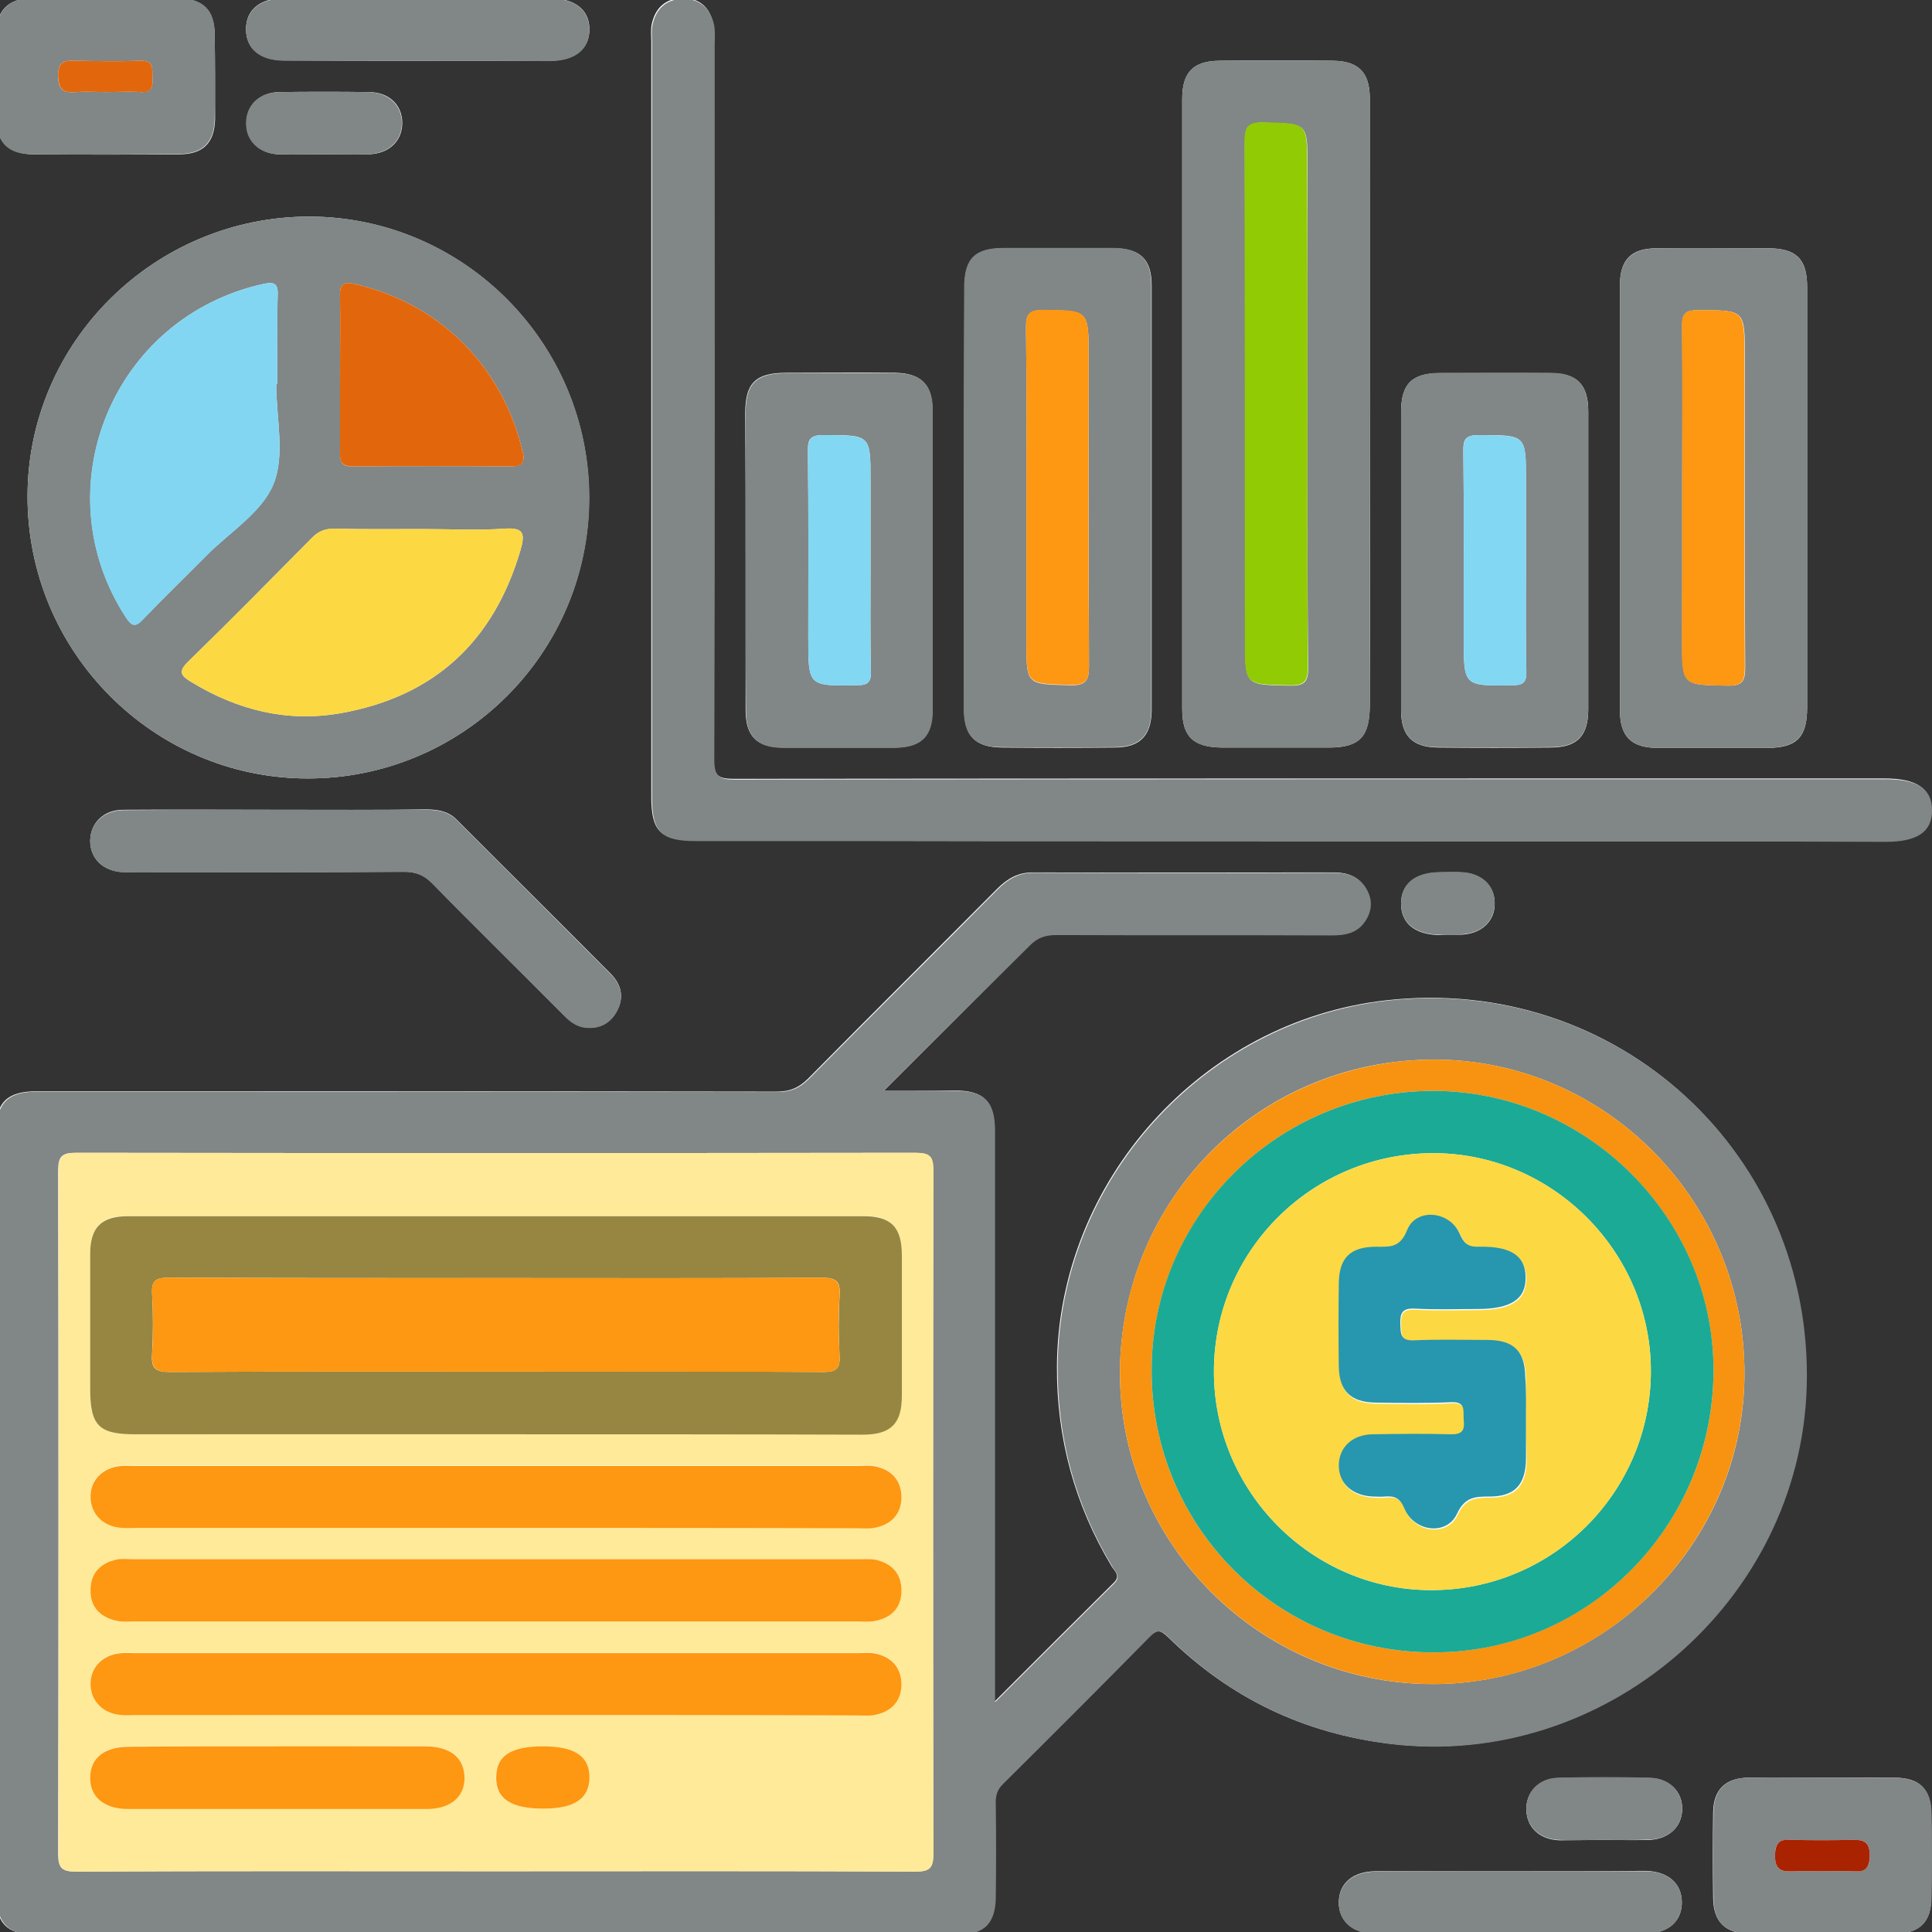 <?xml version="1.0" encoding="utf-8"?>
<!-- Generator: Adobe Illustrator 22.0.1, SVG Export Plug-In . SVG Version: 6.00 Build 0)  -->
<svg version="1.1" id="Layer_1" xmlns="http://www.w3.org/2000/svg" xmlns:xlink="http://www.w3.org/1999/xlink" x="0px" y="0px"
	 viewBox="0 0 512 512" style="enable-background:new 0 0 512 512;" xml:space="preserve">
<rect x="0" y="0" width="512" height="512" fill="#333333" stroke="none"/>
<style type="text/css">
	.st0{fill:#FEFEFE;}
	.st1{fill:#818687;}
	.st2{fill:#FEEA98;}
	.st3{fill:#F79310;}
	.st4{fill:#FCD843;}
	.st5{fill:#82D6F2;}
	.st6{fill:#E2670C;}
	.st7{fill:#90CB04;}
	.st8{fill:#FE9711;}
	.st9{fill:#82D7F3;}
	.st10{fill:#A92300;}
	.st11{fill:#968641;}
	.st12{fill:#1AAA95;}
	.st13{fill:#2796AF;}
</style>
<g>
	<path class="st0" d="M234.2,289.1c13.4-13.4,26-25.9,38.4-38.5c2.1-2.2,4.3-2.9,7.2-2.9c24.3,0.1,48.6,0,72.9,0.1
		c3.7,0,6.9-0.6,9-3.9c1.7-2.7,1.9-5.5,0.3-8.3c-1.9-3.4-5-4.4-8.7-4.4c-26.5,0-53.1,0.1-79.6,0c-4,0-6.8,1.7-9.5,4.4
		c-16.6,16.7-33.4,33.4-50,50.2c-2.5,2.5-4.9,3.5-8.5,3.5c-65.3-0.1-130.6-0.1-195.9-0.1C2.1,289.2-1,292-1,299.1
		c0,67.9,0,135.8,0,203.7c0,6.8,3,9.8,9.8,9.8c81.7,0,163.4,0,245,0c7,0,9.9-3,9.9-10.2c0-8.1,0.1-16.2,0-24.3c0-2.2,0.4-3.8,2-5.5
		c13-12.8,25.9-25.7,38.7-38.8c2.2-2.2,3.2-1.8,5.2,0.1c16.4,16.1,36,25.5,58.8,28.2c56.6,6.8,108.6-37.7,110.2-94.7
		c1.8-61.6-49.9-109.2-111.3-102.3c-48.8,5.5-86.9,47.9-87.2,97c-0.1,19,4.7,36.7,14.5,53c0.8,1.3,2.5,2.5,0.5,4.4
		c-10.3,10.2-20.6,20.5-31.6,31.5c0-2.6,0-4.1,0-5.6c0-48.6,0-97.2,0-145.8c0-7.8-2.8-10.6-10.5-10.6
		C247.3,289.1,241.3,289.1,234.2,289.1z M7.3,131.4c-0.1,41.2,33.2,74.8,74.1,74.9c41.2,0.1,74.7-33.2,74.7-74.3
		c0.1-40.9-33.1-74.4-73.9-74.6C41.1,57.3,7.4,90.5,7.3,131.4z M342,222.9c52.5,0,105.1,0,157.6,0c8.3,0,12.3-2.7,12.2-8.4
		c-0.1-5.6-3.9-8.2-12.4-8.2c-101.7,0-203.3,0-305,0.1c-4.2,0-5.3-0.9-5.3-5.3c0.2-63.1,0.1-126.1,0.1-189.2c0-1.9,0.2-3.9-0.2-5.7
		c-0.9-4.2-3.6-6.7-8-6.7c-4.6,0-7.4,2.6-8.3,7c-0.3,1.5-0.1,3.1-0.1,4.6c0,66.7,0,133.4,0,200c0,9.2,2.4,11.6,11.6,11.6
		C236.9,222.9,289.5,222.9,342,222.9z M363,107.6c0-27.2,0-54.4,0-81.6c0-6.8-3-9.8-9.7-9.9c-10-0.1-20-0.1-30,0c-7,0-10,3-10,10.1
		c0,53.9,0,107.8,0,161.7c0,7.3,2.9,10.1,10.5,10.2c9.5,0,18.9,0,28.4,0c8,0,10.7-2.8,10.8-10.9C363.1,160.6,363,134.1,363,107.6z
		 M255.5,132.1c0,18.6,0,37.2,0,55.8c0,7.1,2.9,10.1,9.9,10.2c10,0.1,20,0.1,30,0c6.7,0,9.7-3.1,9.8-9.8c0-37.5,0-75.1,0-112.6
		c0-7-3-9.9-10.2-9.9c-9.6,0-19.3,0-28.9,0c-7.7,0-10.5,2.8-10.5,10.6C255.5,94.9,255.5,113.5,255.5,132.1z M478.9,131.8
		c0-18.6,0-37.2,0-55.8c0-7.4-2.9-10.2-10.4-10.2c-9.8,0-19.6-0.1-29.4,0c-6.8,0-9.8,3-9.8,9.8c0,37.5,0,75.1,0,112.6
		c0,7,3,10,10.1,10c9.6,0,19.3,0,28.9,0c7.8,0,10.6-2.8,10.6-10.6C478.9,168.9,478.9,150.3,478.9,131.8z M197.6,148.3
		c0,13.3,0,26.5,0,39.8c0,7.1,3,10,10,10c9.8,0,19.6,0,29.4,0c7.1,0,10.1-3,10.1-10c0-26.5,0-53,0-79.5c0-6.7-3.1-9.7-9.8-9.8
		c-9.6-0.1-19.3,0-28.9,0c-8.2,0-10.9,2.7-10.9,10.7C197.6,122.5,197.6,135.4,197.6,148.3z M371.3,148.4c0,13.3,0,26.5,0,39.8
		c0,6.8,3,9.8,9.7,9.9c10,0.1,20,0.1,29.9,0c7,0,10-3,10-10.1c0-26.3,0-52.7,0-79c0-7.1-3-10.1-10-10.1c-9.8-0.1-19.6,0-29.4,0
		c-7.4,0-10.2,2.9-10.2,10.4C371.3,122.3,371.3,135.4,371.3,148.4z M73.5,214.6c-13.6,0-27.2-0.1-40.8,0c-5.3,0-8.7,3.5-8.8,8.2
		c0,4.7,3.4,8.1,8.7,8.3c1.2,0.1,2.4,0,3.6,0c23.6,0,47.2,0.1,70.8-0.1c3.2,0,5.4,0.9,7.6,3.1c11.3,11.6,22.9,22.9,34.3,34.4
		c1.9,1.9,3.8,3.6,6.5,3.8c3.6,0.3,6.4-1.2,8.1-4.4c2-3.7,1.1-7.1-1.7-9.9c-13.6-13.7-27.3-27.3-40.9-40.9c-2.2-2.2-5.1-2.6-8.1-2.6
		C99.7,214.7,86.6,214.6,73.5,214.6z M27.9-0.5c-6.5,0-13.1-0.1-19.6,0C2.2-0.3-0.9,2.7-0.9,8.8C-1,16.4-1,24-0.9,31.5
		c0.1,6.3,3.2,9.3,9.7,9.4c12.9,0.1,25.8,0.1,38.7,0c6.4,0,9.4-3.1,9.5-9.5c0-7.4,0-14.8-0.1-22.2c-0.1-6.6-3.1-9.6-9.9-9.6
		C40.6-0.5,34.3-0.5,27.9-0.5z M482.9,471.1c-6.5,0-13.1-0.1-19.6,0c-6.1,0.1-9.2,3.2-9.3,9.2c-0.1,7.6-0.1,15.1,0,22.7
		c0.1,6.3,3.2,9.4,9.6,9.4c12.9,0.1,25.8,0.1,38.7,0c6.4,0,9.5-3.1,9.5-9.5c0.1-7.4,0.1-14.8,0-22.2c-0.1-6.7-3.1-9.6-9.9-9.6
		C495.7,471,489.3,471.1,482.9,471.1z M110.5,16.1c11.7,0,23.4,0,35.1,0c6.8,0,10.7-3.2,10.6-8.5c-0.1-5.1-3.9-8-10.5-8.1
		c-23.4,0-46.8,0-70.2,0c-6.5,0-10.3,3-10.3,8.2S68.9,16,75.4,16C87.2,16.1,98.8,16.1,110.5,16.1z M400.8,495.9c-12,0-24.1,0-36.1,0
		c-6.1,0-9.8,3.1-9.9,8.1s3.6,8.4,9.6,8.4c23.9,0,47.8,0,71.7,0c6,0,9.7-3.3,9.6-8.4c-0.1-5-3.7-8.1-9.8-8.2
		C424.2,495.9,412.5,495.9,400.8,495.9z M85.7,40.9c4,0,7.9,0.1,11.9,0c5.5-0.1,9.1-3.6,9-8.5c-0.1-4.7-3.6-8-8.9-8
		c-7.9-0.1-15.8-0.1-23.7,0c-5.2,0.1-8.7,3.5-8.7,8.2s3.4,8.1,8.6,8.3C77.8,41,81.8,40.9,85.7,40.9z M424.6,487.6
		c4.1,0,8.2,0.1,12.4,0c5.3-0.2,8.7-3.5,8.8-8.1c0.1-4.7-3.4-8.2-8.6-8.3c-8.1-0.1-16.1-0.2-24.2,0c-5.2,0.1-8.6,3.7-8.5,8.4
		c0.1,4.7,3.5,7.9,8.8,8.1C417,487.7,420.8,487.6,424.6,487.6z M383.6,247.7c1.2,0,2.4,0,3.6,0c5.5-0.2,9.1-3.7,8.9-8.5
		c-0.1-4.7-3.6-7.8-8.9-8c-1.9-0.1-3.8,0-5.7,0c-6.5,0.1-10.2,3.1-10.2,8.3s3.7,8.2,10.2,8.3C382.2,247.7,382.9,247.7,383.6,247.7z"
		/>
	<path class="st1" d="M234.2,289.1c7.1,0,13.1,0,19,0c7.7,0,10.5,2.8,10.5,10.6c0,48.6,0,97.2,0,145.8c0,1.5,0,3,0,5.6
		c11-11,21.3-21.3,31.6-31.5c1.9-1.9,0.2-3.1-0.5-4.4c-9.8-16.3-14.6-34-14.5-53c0.3-49.1,38.4-91.4,87.2-97
		c61.3-6.9,113.1,40.7,111.3,102.3c-1.7,57-53.6,101.5-110.2,94.7c-22.9-2.8-42.5-12.1-58.8-28.2c-2-2-3.1-2.3-5.2-0.1
		c-12.8,13-25.7,25.9-38.7,38.8c-1.7,1.6-2.1,3.3-2,5.5c0.1,8.1,0.1,16.2,0,24.3c0,7.1-2.9,10.2-9.9,10.2c-81.7,0-163.4,0-245,0
		c-6.7,0-9.8-3.1-9.8-9.8c0-67.9,0-135.8,0-203.7c0-7.1,3.1-9.9,10.8-9.9c65.3,0,130.6,0,195.9,0.1c3.6,0,6-1,8.5-3.5
		c16.6-16.8,33.4-33.4,50-50.2c2.7-2.7,5.5-4.4,9.5-4.4c26.5,0.1,53.1,0.1,79.6,0c3.7,0,6.8,1,8.7,4.4c1.6,2.8,1.4,5.7-0.3,8.3
		c-2.1,3.3-5.3,3.9-9,3.9c-24.3-0.1-48.6,0-72.9-0.1c-3,0-5.1,0.7-7.2,2.9C260.2,263.2,247.6,275.7,234.2,289.1z M131.4,495.9
		c37,0,74.1-0.1,111.1,0.1c3.8,0,4.8-0.9,4.8-4.8c-0.1-60.3-0.1-120.6,0-180.9c0-3.8-0.9-4.8-4.8-4.8c-74.1,0.1-148.2,0.1-222.3,0
		c-3.8,0-4.8,0.9-4.8,4.8c0.1,60.3,0.1,120.6,0,180.9c0,3.8,0.9,4.8,4.8,4.8C57.3,495.8,94.4,495.9,131.4,495.9z M462.3,364
		c0.1-45.6-36.7-83-81.9-83.2c-46.4-0.2-83.5,36.7-83.6,83.1c0,45.2,37.1,82.3,82.7,82.4C424.8,446.4,462.3,409.2,462.3,364z"/>
	<path class="st1" d="M7.3,131.4c0.1-40.9,33.7-74.1,75-74c40.8,0.2,73.9,33.7,73.9,74.6c-0.1,41.1-33.6,74.4-74.7,74.3
		C40.5,206.2,7.2,172.7,7.3,131.4z M112,140.2c-7.8,0-15.5,0.1-23.3-0.1c-2.4,0-4.2,0.6-5.9,2.3c-10.9,11-21.8,22.1-32.9,32.9
		c-3,2.9-1.7,3.9,0.9,5.5c12.2,7.4,25.3,10.7,39.5,8.2c24.8-4.4,40.5-19,47.6-43.1c1.2-4.2,1.2-6.2-4.2-5.8
		C126.5,140.6,119.2,140.2,112,140.2z M73.2,101.8c0.1,0,0.2,0,0.3,0c0-7.9-0.2-15.8,0.1-23.7c0.1-3.1-1.1-3.4-3.6-2.9
		c-40.4,8.8-58.8,54.7-36.5,88.6c1.7,2.5,2.7,2.1,4.5,0.2c5.5-5.7,11.2-11.2,16.7-16.8c6.2-6.2,14.8-11.5,17.8-19
		C75.6,120.6,73.2,110.7,73.2,101.8z M90.1,99.4c0,6.9,0.1,13.8,0,20.6c0,2.6,0.6,3.7,3.4,3.6c13.9-0.1,27.9-0.1,41.8,0
		c2.7,0,3.9-0.7,3.3-3.5c-5.1-22.4-21.5-39.6-44.8-44.9c-2.6-0.6-3.8,0.1-3.7,3C90.2,85.3,90.1,92.3,90.1,99.4z"/>
	<path class="st1" d="M342,222.9c-52.5,0-105.1,0-157.6,0c-9.2,0-11.6-2.4-11.6-11.6c0-66.7,0-133.4,0-200c0-1.5-0.2-3.1,0.1-4.6
		c0.9-4.4,3.7-7,8.3-7c4.3,0,7,2.6,8,6.7c0.4,1.8,0.2,3.8,0.2,5.7c0,63.1,0.1,126.1-0.1,189.2c0,4.3,1.1,5.3,5.3,5.3
		c101.7-0.1,203.3-0.1,305-0.1c8.5,0,12.4,2.5,12.4,8.2c0.1,5.7-3.9,8.4-12.2,8.4C447.1,222.9,394.6,222.9,342,222.9z"/>
	<path class="st1" d="M363,107.6c0,26.5,0,53,0,79.6c0,8.1-2.7,10.9-10.8,10.9c-9.5,0-18.9,0-28.4,0c-7.5,0-10.5-2.8-10.5-10.2
		c0-53.9,0-107.8,0-161.7c0-7.1,2.9-10.1,10-10.1c10-0.1,20-0.1,30,0c6.7,0,9.7,3.1,9.7,9.9C363.1,53.2,363,80.4,363,107.6z
		 M346.5,107.5c0-21.2,0-42.4,0-63.6c0-11.4,0-11.1-11.6-11.4c-4.2-0.1-5,1.3-5,5.2C330,81.8,330,125.9,330,170
		c0,11.7,0,11.5,11.9,11.7c4,0.1,4.8-1.2,4.8-4.9C346.4,153.7,346.5,130.6,346.5,107.5z"/>
	<path class="st1" d="M255.5,132.1c0-18.6,0-37.2,0-55.8c0-7.8,2.8-10.6,10.5-10.6c9.6,0,19.3,0,28.9,0c7.1,0,10.2,2.9,10.2,9.9
		c0,37.5,0,75.1,0,112.6c0,6.7-3.1,9.8-9.8,9.8c-10,0.1-20,0.1-30,0c-7,0-9.9-3-9.9-10.2C255.5,169.3,255.5,150.7,255.5,132.1z
		 M272,131.7c0,12.7,0,25.5,0,38.2c0,11.7,0,11.4,11.7,11.7c4.3,0.1,4.9-1.5,4.9-5.2c-0.1-27.3-0.1-54.7-0.1-82
		c0-12.3,0-12.1-12.2-12.2c-3.8,0-4.4,1.3-4.4,4.7C272.1,101.8,272,116.8,272,131.7z"/>
	<path class="st1" d="M478.9,131.8c0,18.6,0,37.2,0,55.8c0,7.7-2.8,10.5-10.6,10.6c-9.6,0-19.3,0-28.9,0c-7.1,0-10.1-3-10.1-10
		c0-37.5,0-75.1,0-112.6c0-6.7,3-9.7,9.8-9.8c9.8-0.1,19.6,0,29.4,0c7.5,0,10.4,2.9,10.4,10.2C478.9,94.6,478.9,113.2,478.9,131.8z
		 M445.8,131.4c0,12.7,0,25.5,0,38.2c0,12.1,0,11.9,11.9,12.1c3.9,0.1,4.8-1,4.8-4.8c-0.2-27.5-0.1-55-0.1-82.6
		c0-12.2,0-12.1-12.4-12.1c-3.4,0-4.3,1-4.2,4.3C445.9,101.4,445.8,116.4,445.8,131.4z"/>
	<path class="st1" d="M197.6,148.3c0-12.9,0-25.8,0-38.7c0-8,2.7-10.7,10.9-10.7c9.6,0,19.3,0,28.9,0c6.7,0,9.8,3,9.8,9.8
		c0,26.5,0,53,0,79.5c0,7-3,9.9-10.1,10c-9.8,0-19.6,0-29.4,0c-7.1,0-10-3-10-10C197.6,174.8,197.6,161.5,197.6,148.3z M230.7,149
		c0-7.2,0-14.5,0-21.7c0-12.1,0-12-12.4-12c-3.4,0-4.3,0.9-4.2,4.3c0.2,16.5,0.1,33,0.1,49.5c0,12.8,0,12.7,12.9,12.5
		c2.9,0,3.8-0.8,3.7-3.7C230.6,168.3,230.7,158.6,230.7,149z"/>
	<path class="st1" d="M371.3,148.4c0-13.1,0-26.2,0-39.2c0-7.5,2.9-10.3,10.2-10.4c9.8,0,19.6,0,29.4,0c7,0,9.9,3,10,10.1
		c0,26.3,0,52.7,0,79c0,7.1-3,10.1-10,10.1c-10,0.1-20,0.1-29.9,0c-6.7,0-9.7-3.1-9.7-9.9C371.3,174.9,371.3,161.7,371.3,148.4z
		 M404.4,149c0-7.2,0-14.5,0-21.7c0-12.1,0-12-12.4-12c-3.4,0-4.3,0.9-4.2,4.3c0.2,16.5,0.1,33,0.1,49.5c0,12.8,0,12.7,12.9,12.5
		c2.9,0,3.8-0.8,3.7-3.7C404.3,168.3,404.4,158.6,404.4,149z"/>
	<path class="st1" d="M73.5,214.6c13.1,0,26.2,0,39.3,0c3,0,5.9,0.4,8.1,2.6c13.7,13.6,27.3,27.3,40.9,40.9c2.8,2.8,3.7,6.2,1.7,9.9
		c-1.7,3.2-4.5,4.7-8.1,4.4c-2.8-0.2-4.7-1.9-6.5-3.8c-11.4-11.5-23-22.8-34.3-34.4c-2.2-2.3-4.5-3.2-7.6-3.1
		c-23.6,0.1-47.2,0.1-70.8,0.1c-1.2,0-2.4,0-3.6,0c-5.2-0.3-8.7-3.6-8.7-8.3s3.5-8.1,8.8-8.2C46.3,214.6,59.9,214.6,73.5,214.6z"/>
	<path class="st1" d="M27.9-0.5c6.4,0,12.7,0,19.1,0c6.8,0.1,9.9,3,9.9,9.6c0.1,7.4,0.1,14.8,0,22.2c-0.1,6.4-3.1,9.5-9.5,9.5
		C34.5,41,21.6,41,8.7,40.9c-6.5,0-9.6-3-9.7-9.4C-1,24-1,16.4-0.9,8.8c0.1-6.1,3.2-9.2,9.2-9.3C14.8-0.5,21.4-0.5,27.9-0.5z
		 M28,24.4c3.1,0,6.2-0.2,9.3,0c3.2,0.2,3.2-1.7,3.1-3.9c-0.1-2.2,0.5-4.5-3.2-4.4c-5.7,0.2-11.4,0.1-17,0c-2.9-0.1-4.8,0-4.8,3.9
		s1.5,4.7,4.9,4.4C22.9,24.2,25.5,24.4,28,24.4z"/>
	<path class="st1" d="M482.9,471.1c6.4,0,12.7,0,19.1,0c6.8,0.1,9.8,3,9.9,9.6c0.1,7.4,0.1,14.8,0,22.2c-0.1,6.4-3.1,9.5-9.5,9.5
		c-12.9,0.1-25.8,0.1-38.7,0c-6.5,0-9.6-3.1-9.6-9.4c-0.1-7.6-0.1-15.1,0-22.7c0.1-6.1,3.2-9.1,9.3-9.2
		C469.9,471,476.4,471.1,482.9,471.1z M482.6,495.9c2.6,0,5.2-0.1,7.7,0c2.9,0.1,5.2,0.3,5.2-4c0.1-4.7-2.4-4.3-5.5-4.3
		c-4.8,0.1-9.6,0.1-14.4,0c-2.9-0.1-5.2-0.3-5.2,4c-0.1,4.7,2.4,4.4,5.5,4.3C478.1,495.8,480.4,495.9,482.6,495.9z"/>
	<path class="st1" d="M110.5,16.1c-11.7,0-23.4,0-35.1,0c-6.5,0-10.2-3.1-10.2-8.3s3.7-8.2,10.3-8.2c23.4,0,46.8,0,70.2,0
		c6.6,0,10.3,2.9,10.5,8.1c0.1,5.3-3.7,8.5-10.6,8.5C133.9,16.1,122.2,16.1,110.5,16.1z"/>
	<path class="st1" d="M400.8,495.9c11.7,0,23.4,0,35.1,0c6.1,0,9.8,3.1,9.8,8.2c0.1,5-3.6,8.3-9.6,8.4c-23.9,0-47.8,0-71.7,0
		c-6,0-9.7-3.4-9.6-8.4s3.8-8.1,9.9-8.1C376.7,495.9,388.8,495.9,400.8,495.9z"/>
	<path class="st1" d="M85.7,40.9c-4,0-7.9,0.1-11.9,0c-5.2-0.2-8.7-3.6-8.6-8.3c0-4.7,3.5-8.1,8.7-8.2c7.9-0.1,15.8-0.1,23.7,0
		c5.3,0.1,8.8,3.4,8.9,8c0.1,4.9-3.5,8.3-9,8.5C93.6,41,89.7,40.9,85.7,40.9z"/>
	<path class="st1" d="M424.6,487.6c-3.8,0-7.6,0.1-11.3,0c-5.3-0.2-8.7-3.4-8.8-8.1c-0.1-4.7,3.4-8.3,8.5-8.4
		c8.1-0.2,16.1-0.2,24.2,0c5.2,0.1,8.6,3.7,8.6,8.3c-0.1,4.7-3.5,8-8.8,8.1C432.8,487.7,428.7,487.6,424.6,487.6z"/>
	<path class="st1" d="M383.6,247.7c-0.7,0-1.4,0-2.1,0c-6.5-0.1-10.2-3.1-10.2-8.3s3.7-8.2,10.2-8.3c1.9,0,3.8-0.1,5.7,0
		c5.3,0.2,8.8,3.4,8.9,8c0.1,4.9-3.4,8.3-8.9,8.5C386,247.8,384.8,247.7,383.6,247.7z"/>
	<path class="st2" d="M131.4,495.9c-37,0-74.1-0.1-111.1,0.1c-3.9,0-4.8-0.9-4.8-4.8c0.1-60.3,0.1-120.6,0-180.9
		c0-3.9,1-4.8,4.8-4.8c74.1,0.1,148.2,0.1,222.3,0c3.9,0,4.8,0.9,4.8,4.8c-0.1,60.3-0.1,120.6,0,180.9c0,3.9-1,4.8-4.8,4.8
		C205.5,495.8,168.4,495.9,131.4,495.9z M131.5,380.1c32.4,0,64.8,0,97.1,0c7.4,0,10.3-2.9,10.4-10.3c0-12.4,0-24.8,0-37.2
		c0-7.5-2.9-10.4-10.2-10.4c-64.9,0-129.8,0-194.8,0c-7.1,0-10.1,2.9-10.1,10c0,11.9,0,23.8,0,35.6c0,10,2.2,12.2,12,12.2
		C67.7,380.1,99.6,380.1,131.5,380.1z M130.9,454.5c32,0,64.1,0,96.1,0c1.7,0,3.5,0.2,5.1-0.2c4.2-0.9,6.7-3.6,6.8-7.9
		c0.1-4.6-2.6-7.4-7-8.3c-1.5-0.3-3.1-0.1-4.6-0.1c-63.9,0-127.8,0-191.6,0c-1.2,0-2.4-0.1-3.6,0c-4.9,0.4-8.2,3.8-8.1,8.3
		s3.4,7.8,8.3,8.1c1.4,0.1,2.8,0,4.1,0C67.8,454.5,99.4,454.5,130.9,454.5z M131.5,429.7c31.9,0,63.7,0,95.6,0
		c1.5,0,3.1,0.2,4.6-0.1c4.4-0.8,7.1-3.5,7.2-8.1c0-4.6-2.6-7.3-7.1-8.2c-1.3-0.3-2.7-0.1-4.1-0.1c-64.2,0-128.5,0-192.7,0
		c-1.4,0-2.8-0.1-4.1,0.1c-4.2,0.9-6.8,3.5-6.9,7.8c-0.2,4.6,2.4,7.4,6.8,8.4c1.6,0.4,3.4,0.2,5.1,0.2
		C67.8,429.7,99.6,429.7,131.5,429.7z M130.9,404.9c32,0,64.1,0,96.1,0c1.7,0,3.5,0.2,5.1-0.2c4.2-0.9,6.7-3.6,6.8-7.9
		c0.1-4.6-2.6-7.4-7-8.3c-1.5-0.3-3.1-0.1-4.6-0.1c-63.9,0-127.8,0-191.6,0c-1.2,0-2.4-0.1-3.6,0c-4.9,0.4-8.2,3.8-8.1,8.3
		s3.4,7.8,8.3,8.1c1.4,0.1,2.8,0,4.1,0C67.8,404.9,99.4,404.9,130.9,404.9z M74,462.8c-13.2,0-26.5,0-39.7,0c-6.6,0-10.3,3-10.4,8.1
		c-0.1,5.2,3.7,8.4,10.1,8.4c26.3,0,52.6,0,79,0c6.4,0,10.2-3.2,10.1-8.4c-0.1-5.2-3.8-8.1-10.4-8.2C99.8,462.8,86.9,462.8,74,462.8
		z M143.9,462.8c-8.5,0-12.3,2.5-12.5,8c-0.2,5.8,3.9,8.5,12.5,8.5c8.3,0,12.3-2.7,12.2-8.3C156.2,465.4,152.3,462.8,143.9,462.8z"
		/>
	<path class="st3" d="M462.3,364c-0.1,45.2-37.5,82.5-82.8,82.3c-45.6-0.2-82.7-37.2-82.7-82.4c0-46.3,37.2-83.2,83.6-83.1
		C425.6,281,462.4,318.4,462.3,364z M379.8,289.1c-41.1,0-74.5,33.3-74.6,74c-0.1,41.5,33.3,74.9,74.8,74.8
		c41-0.1,74.2-33.7,74.1-75C453.9,322.5,420.3,289.1,379.8,289.1z"/>
	<path class="st4" d="M112,140.2c7.2,0,14.5,0.4,21.7-0.1c5.4-0.4,5.4,1.6,4.2,5.8c-7.1,24.1-22.8,38.7-47.6,43.1
		c-14.2,2.5-27.3-0.8-39.5-8.2c-2.6-1.6-3.9-2.6-0.9-5.5c11.1-10.8,22-21.8,32.9-32.9c1.7-1.7,3.5-2.4,5.9-2.3
		C96.5,140.3,104.2,140.2,112,140.2z"/>
	<path class="st5" d="M73.2,101.8c0,8.9,2.4,18.8-0.7,26.5c-3,7.5-11.6,12.7-17.8,19c-5.6,5.6-11.3,11.1-16.7,16.8
		c-1.8,1.9-2.8,2.3-4.5-0.2C11.1,129.9,29.6,84,70,75.2c2.5-0.5,3.7-0.2,3.6,2.9c-0.2,7.9-0.1,15.8-0.1,23.7
		C73.4,101.8,73.3,101.8,73.2,101.8z"/>
	<path class="st6" d="M90.1,99.4c0-7.1,0.1-14.1,0-21.2c-0.1-3,1.2-3.6,3.7-3c23.3,5.3,39.7,22.5,44.8,44.9c0.6,2.8-0.6,3.6-3.3,3.5
		c-13.9-0.1-27.9-0.1-41.8,0c-2.8,0-3.5-1.1-3.4-3.6C90.1,113.2,90.1,106.3,90.1,99.4z"/>
	<path class="st7" d="M346.5,107.5c0,23.1-0.1,46.2,0.1,69.2c0,3.7-0.8,5-4.8,4.9c-11.9-0.2-11.9,0-11.9-11.7
		c0-44.1,0-88.2-0.1-132.3c0-3.9,0.8-5.3,5-5.2c11.6,0.3,11.6,0,11.6,11.4C346.5,65.1,346.5,86.3,346.5,107.5z"/>
	<path class="st8" d="M272,131.7c0-15,0.1-29.9-0.1-44.9c0-3.4,0.6-4.7,4.4-4.7c12.2,0.1,12.2-0.1,12.2,12.2c0,27.3-0.1,54.7,0.1,82
		c0,3.8-0.6,5.3-4.9,5.2c-11.7-0.3-11.7-0.1-11.7-11.7C272,157.2,272,144.5,272,131.7z"/>
	<path class="st8" d="M445.8,131.4c0-15,0.1-29.9-0.1-44.9c0-3.3,0.8-4.3,4.2-4.3c12.4,0,12.4-0.1,12.4,12.1c0,27.5-0.1,55,0.1,82.6
		c0,3.8-0.9,4.9-4.8,4.8c-11.9-0.2-11.9,0-11.9-12.1C445.8,156.8,445.8,144.1,445.8,131.4z"/>
	<path class="st9" d="M230.7,149c0,9.6-0.1,19.3,0.1,28.9c0.1,2.9-0.8,3.7-3.7,3.7c-12.9,0.2-12.9,0.3-12.9-12.5
		c0-16.5,0.1-33-0.1-49.5c0-3.4,0.9-4.3,4.2-4.3c12.4,0.1,12.4-0.1,12.4,12C230.7,134.5,230.7,141.8,230.7,149z"/>
	<path class="st9" d="M404.4,149c0,9.6-0.1,19.3,0.1,28.9c0.1,2.9-0.8,3.7-3.7,3.7c-12.9,0.2-12.9,0.3-12.9-12.5
		c0-16.5,0.1-33-0.1-49.5c0-3.4,0.9-4.3,4.2-4.3c12.4,0.1,12.4-0.1,12.4,12C404.4,134.5,404.4,141.8,404.4,149z"/>
	<path class="st6" d="M28,24.4c-2.6,0-5.2-0.2-7.7,0c-3.4,0.3-4.8-0.5-4.9-4.4c0-3.9,1.9-4,4.8-3.9c5.7,0.1,11.4,0.2,17,0
		c3.7-0.1,3.1,2.2,3.2,4.4c0.1,2.2,0.1,4.2-3.1,3.9C34.2,24.2,31.1,24.4,28,24.4z"/>
	<path class="st10" d="M482.6,495.9c-2.2,0-4.5-0.1-6.7,0c-3,0.1-5.6,0.4-5.5-4.3c0.1-4.4,2.3-4.1,5.2-4c4.8,0.1,9.6,0.1,14.4,0
		c3,0,5.6-0.4,5.5,4.3c-0.1,4.4-2.3,4.1-5.2,4C487.8,495.8,485.2,495.9,482.6,495.9z"/>
	<path class="st11" d="M131.5,380.1c-31.9,0-63.7,0-95.6,0c-9.8,0-12-2.3-12-12.2c0-11.9,0-23.8,0-35.6c0-7.1,3-10,10.1-10
		c64.9,0,129.8,0,194.8,0c7.4,0,10.2,2.9,10.2,10.4c0,12.4,0,24.8,0,37.2c0,7.4-2.9,10.3-10.4,10.3
		C196.2,380.1,163.8,380.1,131.5,380.1z M132,338.7c-29.1,0-58.2,0-87.3-0.1c-3.2,0-4.6,0.6-4.4,4.2c0.3,5.3,0.3,10.7,0,16
		c-0.3,3.9,0.9,4.8,4.8,4.8c33.4-0.2,66.8-0.1,100.2-0.1c24.3,0,48.5-0.1,72.8,0.1c3.2,0,4.6-0.6,4.4-4.2c-0.3-5.3-0.3-10.7,0-16
		c0.3-3.9-0.9-4.8-4.8-4.8C189.1,338.8,160.6,338.7,132,338.7z"/>
	<path class="st8" d="M130.9,454.5c-31.5,0-63,0-94.5,0c-1.4,0-2.8,0.1-4.1,0c-4.9-0.3-8.2-3.6-8.3-8.1c-0.1-4.5,3.2-7.9,8.1-8.3
		c1.2-0.1,2.4,0,3.6,0c63.9,0,127.8,0,191.6,0c1.5,0,3.1-0.2,4.6,0.1c4.4,0.9,7,3.7,7,8.3c-0.1,4.3-2.6,7-6.8,7.9
		c-1.6,0.4-3.4,0.2-5.1,0.2C194.9,454.5,162.9,454.5,130.9,454.5z"/>
	<path class="st8" d="M131.5,429.7c-31.9,0-63.7,0-95.6,0c-1.7,0-3.5,0.2-5.1-0.2c-4.4-1-7-3.8-6.8-8.4c0.1-4.3,2.7-6.9,6.9-7.8
		c1.3-0.3,2.7-0.1,4.1-0.1c64.2,0,128.5,0,192.7,0c1.4,0,2.8-0.1,4.1,0.1c4.4,0.9,7.1,3.6,7.1,8.2s-2.7,7.3-7.2,8.1
		c-1.5,0.3-3.1,0.1-4.6,0.1C195.2,429.7,163.3,429.7,131.5,429.7z"/>
	<path class="st8" d="M130.9,404.9c-31.5,0-63,0-94.5,0c-1.4,0-2.8,0.1-4.1,0c-4.9-0.3-8.2-3.6-8.3-8.1c-0.1-4.5,3.2-7.9,8.1-8.3
		c1.2-0.1,2.4,0,3.6,0c63.9,0,127.8,0,191.6,0c1.5,0,3.1-0.2,4.6,0.1c4.4,0.9,7,3.7,7,8.3c-0.1,4.3-2.6,7-6.8,7.9
		c-1.6,0.4-3.4,0.2-5.1,0.2C194.9,404.9,162.9,404.9,130.9,404.9z"/>
	<path class="st8" d="M74,462.8c12.9,0,25.8,0,38.7,0c6.6,0,10.3,3,10.4,8.2s-3.7,8.4-10.1,8.4c-26.3,0-52.6,0-79,0
		c-6.4,0-10.2-3.2-10.1-8.4c0.1-5.2,3.8-8.1,10.4-8.1C47.5,462.8,60.8,462.8,74,462.8z"/>
	<path class="st8" d="M143.9,462.8c8.4,0,12.3,2.6,12.3,8.2s-3.9,8.3-12.2,8.3c-8.7,0-12.7-2.7-12.5-8.5
		C131.6,465.3,135.4,462.8,143.9,462.8z"/>
	<path class="st12" d="M379.8,289.1c40.5,0,74.2,33.4,74.3,73.8c0.1,41.3-33.1,75-74.1,75c-41.5,0.1-74.9-33.3-74.8-74.8
		C305.2,322.4,338.7,289.1,379.8,289.1z M437.5,363.5c0.1-31.5-25.8-57.7-57.3-57.9c-32.2-0.2-58.4,25.6-58.5,57.7
		c-0.1,31.8,25.8,58.1,57.5,58.1C411.3,421.5,437.4,395.6,437.5,363.5z"/>
	<path class="st8" d="M132,338.7c28.6,0,57.2,0.1,85.7-0.1c3.9,0,5,1,4.8,4.8c-0.4,5.3-0.3,10.7,0,16c0.2,3.6-1.2,4.2-4.4,4.2
		c-24.3-0.1-48.5-0.1-72.8-0.1c-33.4,0-66.8-0.1-100.2,0.1c-3.9,0-5-1-4.8-4.8c0.4-5.3,0.3-10.7,0-16c-0.2-3.6,1.2-4.2,4.4-4.2
		C73.8,338.8,102.9,338.7,132,338.7z"/>
	<path class="st4" d="M437.5,363.5c-0.1,32.1-26.2,58-58.3,57.9c-31.7-0.1-57.6-26.3-57.5-58.1c0.1-32.1,26.3-57.8,58.5-57.7
		C411.7,305.8,437.6,332,437.5,363.5z M404.4,375.9c0-3.6,0-7.2,0-10.8c-0.1-6.7-3.1-9.7-9.8-9.7c-6.5-0.1-13.1-0.3-19.6,0.1
		c-3.7,0.2-3.6-1.7-3.7-4.3c-0.1-3,0.4-4.3,3.9-4.1c5.5,0.3,11,0.1,16.5,0.1c8.8,0,12.8-2.6,12.8-8.4c-0.1-5.6-3.8-8.2-12.4-8.1
		c-2.9,0.1-3.9-1-5.1-3.5c-2.7-6.1-11.6-6.9-13.9-0.9c-1.9,4.8-4.7,4.3-8.2,4.4c-6.8,0.1-9.9,3-9.9,9.6c-0.1,7.4-0.1,14.8,0,22.2
		c0.1,6.4,3.1,9.4,9.6,9.5c6.7,0.1,13.4,0.3,20.1-0.1c4.1-0.2,3.2,2.3,3.4,4.6c0.3,2.7-0.4,4-3.5,3.9c-6.9-0.2-13.8-0.2-20.7,0
		c-5.3,0.1-8.8,3.4-8.9,8.1c-0.1,4.9,3.5,8.2,9.1,8.4c1,0,2.1,0.1,3.1,0c2.6-0.3,4.1,0.3,5.2,3.2c2.5,6.2,11.2,7.2,13.9,1.4
		c2.1-4.5,4.8-4.6,8.6-4.6c6.7,0,9.6-3.1,9.7-9.9C404.5,383.1,404.4,379.5,404.4,375.9z"/>
	<path class="st13" d="M404.4,375.9c0,3.6,0,7.2,0,10.8c-0.1,6.8-3,9.9-9.7,9.9c-3.8,0-6.5,0.1-8.6,4.6c-2.7,5.8-11.3,4.8-13.9-1.4
		c-1.2-2.9-2.7-3.4-5.2-3.2c-1,0.1-2.1,0-3.1,0c-5.6-0.2-9.2-3.6-9.1-8.4c0.1-4.7,3.6-8,8.9-8.1c6.9-0.1,13.8-0.2,20.7,0
		c3.2,0.1,3.8-1.1,3.5-3.9c-0.2-2.3,0.7-4.8-3.4-4.6c-6.7,0.3-13.4,0.2-20.1,0.1c-6.4-0.1-9.5-3.1-9.6-9.5c-0.1-7.4-0.1-14.8,0-22.2
		c0.1-6.7,3.1-9.6,9.9-9.6c3.5,0,6.3,0.4,8.2-4.4c2.3-5.9,11.2-5.2,13.9,0.9c1.1,2.5,2.1,3.6,5.1,3.5c8.6-0.2,12.4,2.5,12.4,8.1
		c0.1,5.8-3.9,8.4-12.8,8.4c-5.5,0-11,0.2-16.5-0.1c-3.4-0.2-4,1.2-3.9,4.1c0.1,2.6,0,4.5,3.7,4.3c6.5-0.3,13.1-0.1,19.6-0.1
		c6.8,0.1,9.7,3,9.8,9.7C404.5,368.6,404.4,372.3,404.4,375.9z"/>
</g>
</svg>
